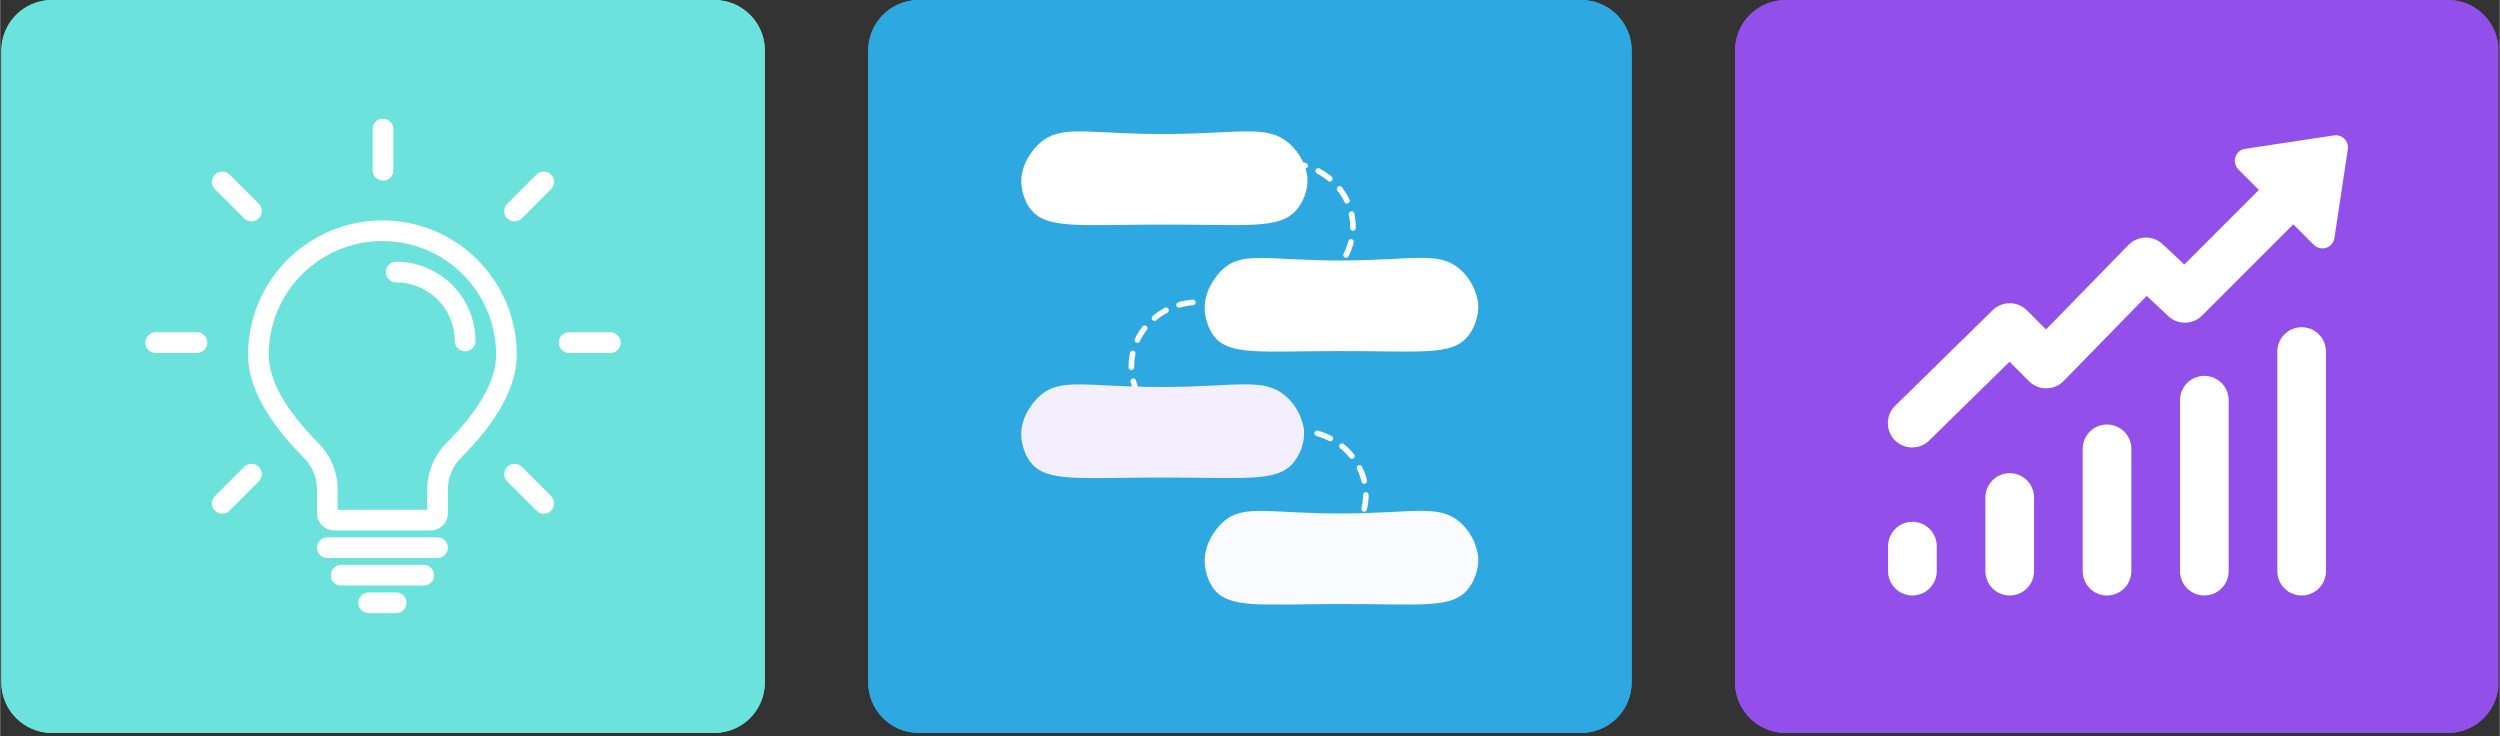 <svg xmlns="http://www.w3.org/2000/svg" xmlns:xlink="http://www.w3.org/1999/xlink" width="1036" zoomAndPan="magnify" viewBox="0 0 776.88 228.75" height="305" preserveAspectRatio="xMidYMid meet" version="1.0"><rect x="0" y="0" width="776.88" height="228.75" fill="#333333" stroke="none"/><defs><clipPath id="b8a7bc8867"><path d="M 0.363 0 L 237.949 0 L 237.949 227.797 L 0.363 227.797 Z M 0.363 0 " clip-rule="nonzero"/></clipPath><clipPath id="b158d0ca99"><path d="M 16.098 0 L 221.93 0 C 230.617 0 237.66 7.043 237.66 15.734 L 237.66 212.062 C 237.66 220.754 230.617 227.797 221.93 227.797 L 16.098 227.797 C 7.406 227.797 0.363 220.754 0.363 212.062 L 0.363 15.734 C 0.363 7.043 7.406 0 16.098 0 Z M 16.098 0 " clip-rule="nonzero"/></clipPath><clipPath id="09e9126ef0"><path d="M 0.363 0 L 237.703 0 L 237.703 227.797 L 0.363 227.797 Z M 0.363 0 " clip-rule="nonzero"/></clipPath><clipPath id="1434da2c2f"><path d="M 16.098 0 L 221.93 0 C 230.617 0 237.66 7.043 237.66 15.734 L 237.66 212.062 C 237.66 220.754 230.617 227.797 221.93 227.797 L 16.098 227.797 C 7.406 227.797 0.363 220.754 0.363 212.062 L 0.363 15.734 C 0.363 7.043 7.406 0 16.098 0 Z M 16.098 0 " clip-rule="nonzero"/></clipPath><clipPath id="5f275b0ae7"><rect x="0" width="238" y="0" height="228"/></clipPath><clipPath id="4b20f5d988"><path d="M 0.367 0 L 237.855 0 L 237.855 227.75 L 0.367 227.75 Z M 0.367 0 " clip-rule="nonzero"/></clipPath><clipPath id="ed55522972"><path d="M 16.098 0 L 221.922 0 C 230.609 0 237.652 7.043 237.652 15.73 L 237.652 212.055 C 237.652 220.742 230.609 227.785 221.922 227.785 L 16.098 227.785 C 7.41 227.785 0.367 220.742 0.367 212.055 L 0.367 15.73 C 0.367 7.043 7.41 0 16.098 0 Z M 16.098 0 " clip-rule="nonzero"/></clipPath><clipPath id="e1b622752d"><path d="M 539.184 0 L 776.395 0 L 776.395 227.797 L 539.184 227.797 Z M 539.184 0 " clip-rule="nonzero"/></clipPath><clipPath id="3f3d8a3722"><path d="M 554.914 0 L 760.746 0 C 769.434 0 776.48 7.043 776.48 15.734 L 776.48 212.062 C 776.48 220.754 769.434 227.797 760.746 227.797 L 554.914 227.797 C 546.227 227.797 539.184 220.754 539.184 212.062 L 539.184 15.734 C 539.184 7.043 546.227 0 554.914 0 Z M 554.914 0 " clip-rule="nonzero"/></clipPath><clipPath id="ed6406bc78"><path d="M 0.184 0 L 237.395 0 L 237.395 227.797 L 0.184 227.797 Z M 0.184 0 " clip-rule="nonzero"/></clipPath><clipPath id="3842aaa5f0"><path d="M 15.914 0 L 221.746 0 C 230.434 0 237.48 7.043 237.48 15.734 L 237.48 212.062 C 237.48 220.754 230.434 227.797 221.746 227.797 L 15.914 227.797 C 7.227 227.797 0.184 220.754 0.184 212.062 L 0.184 15.734 C 0.184 7.043 7.227 0 15.914 0 Z M 15.914 0 " clip-rule="nonzero"/></clipPath><clipPath id="98b09f30bb"><rect x="0" width="238" y="0" height="228"/></clipPath><clipPath id="def8b7350d"><path d="M 539.188 0 L 776.395 0 L 776.395 227.75 L 539.188 227.75 Z M 539.188 0 " clip-rule="nonzero"/></clipPath><clipPath id="72568a5569"><path d="M 554.918 0 L 760.738 0 C 769.426 0 776.473 7.043 776.473 15.73 L 776.473 212.055 C 776.473 220.742 769.426 227.785 760.738 227.785 L 554.918 227.785 C 546.23 227.785 539.188 220.742 539.188 212.055 L 539.188 15.73 C 539.188 7.043 546.23 0 554.918 0 Z M 554.918 0 " clip-rule="nonzero"/></clipPath><clipPath id="d54fbefe66"><path d="M 586 42.07 L 729.844 42.07 L 729.844 185.91 L 586 185.91 Z M 586 42.07 " clip-rule="nonzero"/></clipPath><clipPath id="2e0efbdb56"><path d="M 269.773 0 L 507.359 0 L 507.359 227.797 L 269.773 227.797 Z M 269.773 0 " clip-rule="nonzero"/></clipPath><clipPath id="ea4d603e4b"><path d="M 285.508 0 L 491.336 0 C 500.027 0 507.07 7.043 507.07 15.734 L 507.07 212.062 C 507.07 220.754 500.027 227.797 491.336 227.797 L 285.508 227.797 C 276.816 227.797 269.773 220.754 269.773 212.062 L 269.773 15.734 C 269.773 7.043 276.816 0 285.508 0 Z M 285.508 0 " clip-rule="nonzero"/></clipPath><clipPath id="f9441d468b"><path d="M 0.773 0 L 238.172 0 L 238.172 227.797 L 0.773 227.797 Z M 0.773 0 " clip-rule="nonzero"/></clipPath><clipPath id="2c1af26329"><path d="M 16.508 0 L 222.336 0 C 231.027 0 238.07 7.043 238.07 15.734 L 238.07 212.062 C 238.07 220.754 231.027 227.797 222.336 227.797 L 16.508 227.797 C 7.816 227.797 0.773 220.754 0.773 212.062 L 0.773 15.734 C 0.773 7.043 7.816 0 16.508 0 Z M 16.508 0 " clip-rule="nonzero"/></clipPath><clipPath id="e387278d0c"><rect x="0" width="239" y="0" height="228"/></clipPath><clipPath id="901eea817e"><path d="M 269.777 0 L 507.266 0 L 507.266 227.75 L 269.777 227.75 Z M 269.777 0 " clip-rule="nonzero"/></clipPath><clipPath id="847f92429a"><path d="M 285.508 0 L 491.328 0 C 500.02 0 507.062 7.043 507.062 15.73 L 507.062 212.055 C 507.062 220.742 500.02 227.785 491.328 227.785 L 285.508 227.785 C 276.82 227.785 269.777 220.742 269.777 212.055 L 269.777 15.73 C 269.777 7.043 276.82 0 285.508 0 Z M 285.508 0 " clip-rule="nonzero"/></clipPath><clipPath id="d0626bd5ab"><path d="M 45 37.023 L 193 37.023 L 193 190.605 L 45 190.605 Z M 45 37.023 " clip-rule="nonzero"/></clipPath><clipPath id="0be37165ab"><path d="M 317.16 40 L 407 40 L 407 70 L 317.16 70 Z M 317.16 40 " clip-rule="nonzero"/></clipPath><clipPath id="1f3bc68a98"><path d="M 374 80 L 459.508 80 L 459.508 110 L 374 110 Z M 374 80 " clip-rule="nonzero"/></clipPath><clipPath id="63c7dd2e16"><path d="M 317.16 119 L 406 119 L 406 149 L 317.16 149 Z M 317.16 119 " clip-rule="nonzero"/></clipPath><clipPath id="cd74c564ab"><path d="M 374 158 L 459.508 158 L 459.508 188 L 374 188 Z M 374 158 " clip-rule="nonzero"/></clipPath></defs><g clip-path="url(#b8a7bc8867)"><g clip-path="url(#b158d0ca99)"><g><g clip-path="url(#5f275b0ae7)"><g clip-path="url(#09e9126ef0)"><g clip-path="url(#1434da2c2f)"><path fill="#6be2dc" d="M 0.363 0 L 237.949 0 L 237.949 227.797 L 0.363 227.797 Z M 0.363 0 " fill-opacity="1" fill-rule="nonzero"/></g></g></g></g></g></g><g clip-path="url(#4b20f5d988)"><g clip-path="url(#ed55522972)"><path stroke-linecap="butt" transform="matrix(0.749, 0, 0, 0.749, 0.367, -0)" fill="none" stroke-linejoin="miter" d="M 20.997 0 L 295.729 0 C 307.325 0 316.726 9.401 316.726 20.997 L 316.726 283.049 C 316.726 294.645 307.325 304.045 295.729 304.045 L 20.997 304.045 C 9.401 304.045 -0 294.645 -0 283.049 L -0 20.997 C -0 9.401 9.401 0 20.997 0 Z M 20.997 0 " stroke="#6be2dc" stroke-width="8" stroke-opacity="1" stroke-miterlimit="4"/></g></g><g clip-path="url(#e1b622752d)"><g clip-path="url(#3f3d8a3722)"><g transform="matrix(1, 0, 0, 1, 539, 0)"><g clip-path="url(#98b09f30bb)"><g clip-path="url(#ed6406bc78)"><g clip-path="url(#3842aaa5f0)"><path fill="#934fea" d="M 0.184 0 L 237.77 0 L 237.77 227.797 L 0.184 227.797 Z M 0.184 0 " fill-opacity="1" fill-rule="nonzero"/></g></g></g></g></g></g><g clip-path="url(#def8b7350d)"><g clip-path="url(#72568a5569)"><path stroke-linecap="butt" transform="matrix(0.749, 0, 0, 0.749, 539.186, -0)" fill="none" stroke-linejoin="miter" d="M 20.999 0 L 295.726 0 C 307.322 0 316.728 9.401 316.728 20.997 L 316.728 283.049 C 316.728 294.645 307.322 304.045 295.726 304.045 L 20.999 304.045 C 9.403 304.045 0.002 294.645 0.002 283.049 L 0.002 20.997 C 0.002 9.401 9.403 0 20.999 0 Z M 20.999 0 " stroke="#934fea" stroke-width="8" stroke-opacity="1" stroke-miterlimit="4"/></g></g><g clip-path="url(#d54fbefe66)"><path fill="#ffffff" d="M 725.348 42.082 L 697.746 46.246 C 694.676 46.707 693.441 50.461 695.637 52.652 L 702 59.031 L 678.832 82.203 L 672.066 75.867 C 671.711 75.535 671.324 75.238 670.91 74.977 C 670.492 74.719 670.059 74.5 669.598 74.324 C 669.141 74.152 668.672 74.023 668.191 73.938 C 667.707 73.855 667.223 73.82 666.73 73.828 C 666.242 73.84 665.758 73.898 665.281 74.004 C 664.805 74.109 664.34 74.258 663.891 74.453 C 663.441 74.648 663.016 74.883 662.613 75.164 C 662.207 75.441 661.836 75.754 661.492 76.105 L 635.844 102.391 L 629.906 96.453 C 629.559 96.105 629.18 95.793 628.77 95.52 C 628.359 95.246 627.93 95.012 627.473 94.824 C 627.02 94.633 626.551 94.488 626.066 94.391 C 625.582 94.293 625.094 94.242 624.602 94.238 C 624.109 94.238 623.621 94.281 623.137 94.375 C 622.652 94.469 622.184 94.605 621.727 94.789 C 621.27 94.977 620.836 95.203 620.422 95.473 C 620.008 95.742 619.625 96.051 619.273 96.395 L 589.047 126.016 C 588.68 126.363 588.355 126.738 588.066 127.152 C 587.773 127.562 587.527 127.996 587.324 128.457 C 587.125 128.914 586.969 129.391 586.859 129.879 C 586.75 130.371 586.691 130.867 586.684 131.367 C 586.676 131.871 586.715 132.367 586.805 132.863 C 586.895 133.355 587.031 133.836 587.219 134.305 C 587.402 134.77 587.633 135.215 587.906 135.637 C 588.18 136.055 588.492 136.445 588.844 136.805 C 589.195 137.164 589.582 137.484 589.996 137.766 C 590.41 138.047 590.852 138.285 591.312 138.48 C 591.777 138.676 592.254 138.82 592.746 138.922 C 593.238 139.02 593.734 139.07 594.238 139.07 C 594.738 139.07 595.238 139.023 595.73 138.922 C 596.223 138.824 596.699 138.68 597.164 138.484 C 597.625 138.289 598.066 138.055 598.48 137.77 C 598.898 137.488 599.281 137.172 599.633 136.812 L 624.504 112.43 L 630.555 118.484 C 630.91 118.84 631.293 119.156 631.711 119.434 C 632.129 119.707 632.566 119.941 633.027 120.133 C 633.492 120.324 633.969 120.465 634.457 120.562 C 634.949 120.656 635.445 120.703 635.945 120.699 C 636.445 120.695 636.938 120.645 637.43 120.543 C 637.918 120.445 638.395 120.297 638.852 120.102 C 639.312 119.906 639.75 119.668 640.164 119.387 C 640.578 119.105 640.957 118.785 641.309 118.426 L 667.137 91.965 L 673.824 98.238 C 674.18 98.574 674.562 98.867 674.973 99.125 C 675.387 99.387 675.816 99.602 676.27 99.777 C 676.723 99.953 677.191 100.082 677.668 100.168 C 678.145 100.254 678.629 100.293 679.113 100.285 C 679.602 100.277 680.082 100.223 680.559 100.125 C 681.031 100.023 681.492 99.879 681.941 99.691 C 682.391 99.5 682.816 99.27 683.219 99 C 683.621 98.727 683.996 98.422 684.34 98.078 L 712.691 69.723 L 719.07 76.09 C 721.266 78.281 725.02 77.047 725.48 73.977 L 729.645 46.379 C 730.023 43.859 727.863 41.703 725.348 42.082 Z M 715.172 101.695 C 714.676 101.703 714.188 101.758 713.703 101.863 C 713.219 101.969 712.746 102.117 712.293 102.316 C 711.836 102.512 711.406 102.75 710.996 103.031 C 710.59 103.312 710.211 103.633 709.867 103.988 C 709.52 104.344 709.215 104.73 708.945 105.145 C 708.676 105.562 708.449 106 708.266 106.461 C 708.082 106.922 707.945 107.398 707.855 107.883 C 707.766 108.371 707.723 108.863 707.73 109.359 L 707.73 177.406 C 707.723 177.906 707.766 178.406 707.855 178.898 C 707.949 179.391 708.086 179.867 708.273 180.332 C 708.461 180.797 708.691 181.242 708.965 181.66 C 709.242 182.078 709.555 182.465 709.906 182.824 C 710.258 183.18 710.641 183.5 711.055 183.777 C 711.473 184.059 711.91 184.297 712.371 184.488 C 712.836 184.684 713.312 184.828 713.801 184.93 C 714.293 185.027 714.789 185.074 715.289 185.074 C 715.793 185.074 716.289 185.027 716.777 184.93 C 717.27 184.828 717.746 184.684 718.211 184.488 C 718.672 184.297 719.109 184.059 719.523 183.777 C 719.941 183.5 720.324 183.18 720.676 182.824 C 721.027 182.465 721.34 182.078 721.613 181.66 C 721.891 181.242 722.121 180.797 722.309 180.332 C 722.492 179.867 722.633 179.391 722.727 178.898 C 722.816 178.406 722.859 177.906 722.852 177.406 L 722.852 109.359 C 722.859 108.855 722.816 108.352 722.723 107.855 C 722.629 107.359 722.484 106.875 722.297 106.406 C 722.105 105.938 721.871 105.492 721.59 105.07 C 721.309 104.652 720.992 104.262 720.633 103.902 C 720.273 103.547 719.883 103.23 719.461 102.949 C 719.039 102.672 718.594 102.438 718.125 102.246 C 717.656 102.059 717.176 101.914 716.676 101.824 C 716.18 101.73 715.68 101.688 715.172 101.695 Z M 684.93 116.816 C 684.434 116.824 683.941 116.883 683.457 116.984 C 682.973 117.09 682.504 117.238 682.047 117.438 C 681.594 117.633 681.16 117.871 680.754 118.152 C 680.344 118.438 679.969 118.754 679.621 119.109 C 679.277 119.465 678.969 119.852 678.699 120.27 C 678.43 120.684 678.203 121.121 678.02 121.582 C 677.84 122.043 677.703 122.52 677.613 123.008 C 677.523 123.492 677.48 123.984 677.488 124.48 L 677.488 177.406 C 677.48 177.906 677.523 178.406 677.613 178.898 C 677.707 179.391 677.844 179.867 678.031 180.332 C 678.219 180.797 678.449 181.238 678.723 181.66 C 679 182.078 679.312 182.465 679.664 182.824 C 680.016 183.18 680.398 183.5 680.812 183.777 C 681.227 184.059 681.668 184.297 682.129 184.488 C 682.59 184.684 683.066 184.828 683.559 184.926 C 684.051 185.027 684.547 185.074 685.047 185.074 C 685.547 185.074 686.043 185.027 686.535 184.926 C 687.027 184.828 687.504 184.684 687.965 184.488 C 688.43 184.297 688.867 184.059 689.281 183.777 C 689.695 183.5 690.082 183.18 690.434 182.824 C 690.785 182.465 691.098 182.078 691.371 181.66 C 691.645 181.238 691.879 180.797 692.062 180.332 C 692.25 179.867 692.391 179.391 692.48 178.898 C 692.574 178.406 692.617 177.906 692.609 177.406 L 692.609 124.48 C 692.617 123.977 692.57 123.473 692.477 122.977 C 692.383 122.48 692.242 121.996 692.051 121.527 C 691.859 121.059 691.625 120.617 691.348 120.195 C 691.066 119.773 690.746 119.383 690.391 119.027 C 690.031 118.668 689.641 118.352 689.219 118.07 C 688.797 117.793 688.352 117.559 687.883 117.367 C 687.414 117.18 686.93 117.039 686.434 116.945 C 685.938 116.852 685.434 116.809 684.93 116.816 Z M 654.688 131.938 C 654.191 131.945 653.699 132.004 653.215 132.105 C 652.73 132.211 652.262 132.363 651.805 132.559 C 651.352 132.754 650.918 132.992 650.512 133.277 C 650.102 133.559 649.727 133.875 649.379 134.23 C 649.035 134.586 648.727 134.973 648.457 135.391 C 648.188 135.805 647.961 136.246 647.777 136.707 C 647.594 137.164 647.457 137.641 647.367 138.129 C 647.277 138.617 647.238 139.105 647.242 139.602 L 647.242 177.406 C 647.238 177.906 647.277 178.406 647.371 178.898 C 647.461 179.391 647.602 179.867 647.789 180.332 C 647.977 180.797 648.207 181.238 648.48 181.66 C 648.754 182.078 649.066 182.465 649.418 182.824 C 649.773 183.18 650.156 183.5 650.57 183.777 C 650.984 184.059 651.426 184.297 651.887 184.488 C 652.348 184.684 652.824 184.828 653.316 184.926 C 653.809 185.027 654.305 185.074 654.805 185.074 C 655.305 185.074 655.801 185.027 656.293 184.926 C 656.785 184.828 657.262 184.684 657.723 184.488 C 658.184 184.297 658.625 184.059 659.039 183.777 C 659.453 183.5 659.836 183.18 660.188 182.824 C 660.539 182.465 660.855 182.078 661.129 181.66 C 661.402 181.238 661.633 180.797 661.82 180.332 C 662.008 179.867 662.148 179.391 662.238 178.898 C 662.328 178.406 662.371 177.906 662.363 177.406 L 662.363 139.602 C 662.371 139.098 662.328 138.598 662.234 138.098 C 662.141 137.602 662 137.117 661.809 136.648 C 661.617 136.184 661.383 135.738 661.102 135.316 C 660.824 134.895 660.504 134.504 660.145 134.148 C 659.789 133.789 659.398 133.473 658.977 133.191 C 658.555 132.914 658.109 132.68 657.641 132.488 C 657.172 132.301 656.688 132.16 656.191 132.066 C 655.695 131.973 655.191 131.93 654.688 131.938 Z M 624.441 147.059 C 623.945 147.066 623.457 147.125 622.973 147.227 C 622.488 147.332 622.016 147.484 621.562 147.68 C 621.105 147.875 620.676 148.117 620.266 148.398 C 619.859 148.68 619.48 148.996 619.137 149.352 C 618.789 149.711 618.484 150.094 618.215 150.512 C 617.945 150.926 617.719 151.367 617.535 151.828 C 617.352 152.289 617.215 152.762 617.125 153.25 C 617.035 153.738 616.992 154.23 617 154.727 L 617 177.406 C 616.992 177.906 617.035 178.406 617.129 178.898 C 617.219 179.391 617.359 179.867 617.543 180.332 C 617.73 180.797 617.961 181.242 618.238 181.66 C 618.512 182.078 618.824 182.465 619.176 182.824 C 619.527 183.18 619.91 183.5 620.328 183.777 C 620.742 184.059 621.18 184.297 621.645 184.488 C 622.105 184.684 622.582 184.828 623.074 184.93 C 623.562 185.027 624.059 185.074 624.562 185.074 C 625.062 185.074 625.559 185.027 626.051 184.93 C 626.539 184.828 627.016 184.684 627.48 184.488 C 627.941 184.297 628.379 184.059 628.797 183.777 C 629.211 183.5 629.594 183.18 629.945 182.824 C 630.297 182.465 630.609 182.078 630.887 181.66 C 631.16 181.242 631.391 180.797 631.578 180.332 C 631.766 179.867 631.902 179.391 631.996 178.898 C 632.086 178.406 632.129 177.906 632.121 177.406 L 632.121 154.727 C 632.129 154.219 632.086 153.719 631.992 153.219 C 631.898 152.723 631.758 152.242 631.566 151.773 C 631.375 151.305 631.141 150.859 630.859 150.438 C 630.578 150.016 630.262 149.625 629.902 149.27 C 629.543 148.91 629.156 148.594 628.734 148.316 C 628.312 148.035 627.867 147.801 627.398 147.613 C 626.93 147.422 626.445 147.281 625.949 147.188 C 625.449 147.094 624.949 147.051 624.441 147.059 Z M 594.199 162.184 C 593.703 162.191 593.215 162.246 592.73 162.352 C 592.242 162.453 591.773 162.605 591.32 162.801 C 590.863 163 590.434 163.238 590.023 163.52 C 589.617 163.801 589.238 164.117 588.895 164.477 C 588.547 164.832 588.242 165.215 587.973 165.633 C 587.703 166.051 587.477 166.488 587.293 166.949 C 587.109 167.41 586.973 167.883 586.883 168.371 C 586.793 168.859 586.75 169.352 586.758 169.848 L 586.758 177.406 C 586.75 177.906 586.793 178.406 586.883 178.898 C 586.977 179.391 587.113 179.867 587.301 180.332 C 587.488 180.797 587.719 181.242 587.992 181.66 C 588.27 182.078 588.582 182.465 588.934 182.824 C 589.285 183.18 589.668 183.5 590.082 183.777 C 590.5 184.059 590.938 184.297 591.398 184.488 C 591.863 184.684 592.34 184.828 592.828 184.93 C 593.32 185.027 593.816 185.074 594.316 185.074 C 594.82 185.074 595.316 185.027 595.805 184.93 C 596.297 184.828 596.773 184.684 597.234 184.488 C 597.699 184.297 598.137 184.059 598.551 183.777 C 598.969 183.5 599.352 183.18 599.703 182.824 C 600.055 182.465 600.367 182.078 600.641 181.66 C 600.918 181.242 601.148 180.797 601.336 180.332 C 601.52 179.867 601.66 179.391 601.75 178.898 C 601.844 178.406 601.887 177.906 601.879 177.406 L 601.879 169.848 C 601.887 169.34 601.844 168.84 601.75 168.344 C 601.656 167.844 601.512 167.363 601.32 166.895 C 601.133 166.426 600.895 165.98 600.617 165.559 C 600.336 165.137 600.016 164.75 599.66 164.391 C 599.301 164.035 598.91 163.715 598.488 163.438 C 598.066 163.156 597.621 162.922 597.152 162.734 C 596.684 162.543 596.203 162.402 595.703 162.309 C 595.207 162.215 594.707 162.176 594.199 162.184 Z M 594.199 162.184 " fill-opacity="1" fill-rule="nonzero"/></g><g clip-path="url(#2e0efbdb56)"><g clip-path="url(#ea4d603e4b)"><g transform="matrix(1, 0, 0, 1, 269, 0)"><g clip-path="url(#e387278d0c)"><g clip-path="url(#f9441d468b)"><g clip-path="url(#2c1af26329)"><path fill="#2ea8e1" d="M 0.773 0 L 238.359 0 L 238.359 227.797 L 0.773 227.797 Z M 0.773 0 " fill-opacity="1" fill-rule="nonzero"/></g></g></g></g></g></g><g clip-path="url(#901eea817e)"><g clip-path="url(#847f92429a)"><path stroke-linecap="butt" transform="matrix(0.749, 0, 0, 0.749, 269.777, -0)" fill="none" stroke-linejoin="miter" d="M 20.998 0 L 295.725 0 C 307.326 0 316.727 9.401 316.727 20.997 L 316.727 283.049 C 316.727 294.645 307.326 304.045 295.725 304.045 L 20.998 304.045 C 9.402 304.045 0.001 294.645 0.001 283.049 L 0.001 20.997 C 0.001 9.401 9.402 0 20.998 0 Z M 20.998 0 " stroke="#2ea8e1" stroke-width="8" stroke-opacity="1" stroke-miterlimit="4"/></g></g><g clip-path="url(#d0626bd5ab)"><path fill="#ffffff" d="M 123.082 184.133 C 124.855 184.133 126.293 185.57 126.293 187.344 C 126.293 188.969 125.086 190.312 123.516 190.527 L 123.082 190.555 L 114.516 190.555 C 112.742 190.555 111.305 189.117 111.305 187.344 C 111.305 185.719 112.512 184.375 114.078 184.16 L 114.516 184.133 Z M 131.645 175.566 C 133.422 175.566 134.859 177.004 134.859 178.777 C 134.859 180.406 133.648 181.75 132.082 181.961 L 131.645 181.992 L 105.949 181.992 C 104.176 181.992 102.738 180.555 102.738 178.777 C 102.738 177.152 103.945 175.809 105.516 175.598 L 105.949 175.566 Z M 135.93 167 C 137.703 167 139.141 168.441 139.141 170.215 C 139.141 171.84 137.934 173.184 136.363 173.398 L 135.93 173.426 L 101.668 173.426 C 99.895 173.426 98.457 171.988 98.457 170.215 C 98.457 168.586 99.664 167.242 101.23 167.031 L 101.668 167 Z M 118.797 68.5 C 141.859 68.5 160.555 87.195 160.555 110.258 C 160.555 120.102 154.684 130.746 143.188 142.312 C 140.816 144.703 139.395 147.863 139.172 151.203 L 139.145 152.121 L 139.141 159.512 C 139.141 162.281 137.035 164.559 134.336 164.832 L 133.789 164.859 L 103.809 164.859 C 101.039 164.859 98.758 162.754 98.484 160.055 L 98.457 159.508 L 98.457 152.125 C 98.457 148.449 97 144.922 94.41 142.312 C 82.914 130.746 77.043 120.102 77.043 110.258 C 77.043 87.195 95.738 68.5 118.797 68.5 Z M 80.371 145.094 C 81.52 146.242 81.617 148.047 80.66 149.309 L 80.371 149.637 L 71.285 158.723 C 70.031 159.977 67.996 159.977 66.742 158.723 C 65.594 157.57 65.496 155.766 66.457 154.508 L 66.742 154.18 L 75.828 145.094 C 77.082 143.84 79.117 143.84 80.371 145.094 Z M 161.805 144.809 L 162.133 145.094 L 171.219 154.18 C 172.473 155.434 172.473 157.469 171.219 158.723 C 170.07 159.871 168.266 159.969 167.004 159.008 L 166.676 158.723 L 157.59 149.637 C 156.336 148.383 156.336 146.348 157.59 145.094 C 158.742 143.945 160.547 143.848 161.805 144.809 Z M 118.797 74.926 C 99.285 74.926 83.465 90.742 83.465 110.258 C 83.465 118.086 88.551 127.305 98.965 137.785 C 102.5 141.34 104.59 146.07 104.852 151.051 L 104.879 152.125 L 104.875 158.438 L 132.715 158.438 L 132.719 152.117 C 132.723 147.465 134.316 142.973 137.207 139.379 L 137.898 138.562 L 138.633 137.785 C 149.047 127.305 154.129 118.086 154.129 110.258 C 154.129 90.742 138.312 74.926 118.797 74.926 Z M 61.164 103.273 C 62.941 103.273 64.379 104.711 64.379 106.484 C 64.379 108.109 63.168 109.453 61.602 109.668 L 61.164 109.695 L 48.316 109.695 C 46.543 109.695 45.105 108.258 45.105 106.484 C 45.105 104.859 46.312 103.516 47.883 103.301 L 48.316 103.273 Z M 189.645 103.273 C 191.418 103.273 192.855 104.711 192.855 106.484 C 192.855 108.109 191.648 109.453 190.082 109.668 L 189.645 109.695 L 176.797 109.695 C 175.023 109.695 173.586 108.258 173.586 106.484 C 173.586 104.859 174.793 103.516 176.359 103.301 L 176.797 103.273 Z M 123.082 81.348 C 136.68 81.348 147.707 92.375 147.707 105.973 C 147.707 107.75 146.27 109.188 144.492 109.188 C 142.719 109.188 141.281 107.75 141.281 105.973 C 141.281 95.922 133.133 87.773 123.082 87.773 C 121.309 87.773 119.867 86.336 119.867 84.562 C 119.867 82.789 121.309 81.348 123.082 81.348 Z M 70.957 53.957 L 71.285 54.246 L 80.371 63.332 C 81.625 64.586 81.625 66.617 80.371 67.875 C 79.223 69.023 77.418 69.117 76.156 68.16 L 75.828 67.875 L 66.742 58.789 C 65.488 57.535 65.488 55.5 66.742 54.246 C 67.895 53.098 69.699 53 70.957 53.957 Z M 171.219 54.246 C 172.367 55.395 172.465 57.199 171.508 58.461 L 171.219 58.789 L 162.133 67.875 C 160.879 69.129 158.848 69.129 157.59 67.875 C 156.441 66.723 156.348 64.918 157.305 63.66 L 157.59 63.332 L 166.676 54.246 C 167.93 52.992 169.965 52.992 171.219 54.246 Z M 118.98 36.891 C 120.605 36.891 121.953 38.098 122.164 39.668 L 122.191 40.102 L 122.191 52.949 C 122.191 54.727 120.754 56.164 118.98 56.164 C 117.355 56.164 116.012 54.953 115.797 53.387 L 115.77 52.949 L 115.77 40.102 C 115.77 38.328 117.207 36.891 118.98 36.891 Z M 118.98 36.891 " fill-opacity="1" fill-rule="nonzero"/></g><path fill="#fafbfe" d="M 405.168 174.84 C 404.719 174.84 404.34 174.496 404.301 174.039 C 404.262 173.559 404.617 173.137 405.102 173.098 C 406.496 172.984 407.879 172.73 409.207 172.336 C 409.672 172.203 410.156 172.465 410.293 172.93 C 410.43 173.391 410.164 173.879 409.699 174.016 C 408.258 174.438 406.758 174.715 405.242 174.84 C 405.219 174.84 405.195 174.844 405.172 174.844 Z M 413.488 172.395 C 413.176 172.395 412.875 172.227 412.715 171.934 C 412.488 171.508 412.648 170.98 413.074 170.75 C 414.297 170.094 415.461 169.305 416.531 168.406 C 416.898 168.094 417.453 168.145 417.762 168.512 C 418.07 168.883 418.023 169.434 417.652 169.742 C 416.492 170.719 415.23 171.574 413.898 172.289 C 413.766 172.359 413.625 172.395 413.484 172.395 Z M 420.125 166.816 C 419.938 166.816 419.746 166.758 419.586 166.633 C 419.207 166.332 419.141 165.785 419.438 165.406 C 420.305 164.305 421.051 163.117 421.66 161.875 C 421.875 161.441 422.398 161.262 422.828 161.473 C 423.262 161.688 423.441 162.207 423.23 162.641 C 422.566 163.996 421.754 165.285 420.812 166.484 C 420.637 166.703 420.383 166.816 420.125 166.816 Z M 423.926 159.035 C 423.859 159.035 423.789 159.027 423.723 159.012 C 423.254 158.898 422.965 158.426 423.074 157.957 C 423.402 156.598 423.57 155.211 423.574 153.836 C 423.578 153.355 423.969 152.965 424.449 152.965 L 424.453 152.965 C 424.934 152.965 425.324 153.359 425.32 153.84 C 425.316 155.355 425.129 156.875 424.773 158.363 C 424.68 158.762 424.32 159.031 423.926 159.031 Z M 423.949 150.383 C 423.555 150.383 423.195 150.113 423.102 149.711 C 422.781 148.371 422.305 147.059 421.684 145.805 C 421.469 145.371 421.645 144.848 422.078 144.633 C 422.508 144.418 423.031 144.598 423.246 145.027 C 423.93 146.398 424.449 147.84 424.801 149.309 C 424.91 149.777 424.621 150.246 424.152 150.359 C 424.082 150.375 424.016 150.383 423.949 150.383 Z M 420.113 142.625 C 419.859 142.625 419.605 142.512 419.434 142.301 C 418.562 141.223 417.57 140.227 416.488 139.344 C 416.113 139.039 416.055 138.488 416.363 138.117 C 416.664 137.742 417.215 137.688 417.59 137.992 C 418.77 138.949 419.848 140.031 420.793 141.207 C 421.094 141.582 421.039 142.129 420.664 142.434 C 420.504 142.562 420.309 142.625 420.113 142.625 Z M 413.395 137.152 C 413.262 137.152 413.125 137.121 412.996 137.055 C 411.758 136.418 410.449 135.902 409.105 135.531 C 408.645 135.402 408.371 134.922 408.5 134.457 C 408.629 133.992 409.109 133.719 409.574 133.848 C 411.031 134.254 412.453 134.812 413.801 135.504 C 414.227 135.727 414.395 136.25 414.176 136.68 C 414.02 136.98 413.715 137.152 413.398 137.152 Z M 366.852 134.145 C 366.777 134.145 366.695 134.133 366.617 134.113 C 365.16 133.707 363.742 133.148 362.395 132.453 C 361.969 132.23 361.801 131.703 362.023 131.273 C 362.246 130.848 362.773 130.68 363.199 130.902 C 364.438 131.543 365.742 132.059 367.086 132.43 C 367.551 132.559 367.824 133.043 367.695 133.508 C 367.586 133.895 367.238 134.145 366.855 134.145 Z M 359.156 130.156 C 358.961 130.156 358.766 130.09 358.605 129.961 C 357.43 129.004 356.352 127.922 355.402 126.75 C 355.098 126.375 355.156 125.824 355.531 125.523 C 355.906 125.219 356.453 125.277 356.758 125.652 C 357.633 126.73 358.625 127.727 359.707 128.609 C 360.082 128.914 360.137 129.461 359.832 129.84 C 359.66 130.051 359.406 130.16 359.152 130.16 Z M 353.707 123.418 C 353.387 123.418 353.082 123.246 352.926 122.941 C 352.234 121.578 351.691 120.148 351.316 118.691 C 351.195 118.227 351.477 117.75 351.945 117.629 C 352.414 117.508 352.891 117.789 353.008 118.258 C 353.352 119.59 353.848 120.898 354.484 122.148 C 354.703 122.578 354.531 123.105 354.102 123.324 C 353.977 123.387 353.84 123.418 353.707 123.418 Z M 351.57 115.035 C 351.098 115.035 350.707 114.656 350.695 114.18 C 350.691 114.047 350.691 113.914 350.691 113.785 C 350.691 113.219 350.719 112.645 350.77 112.078 C 350.84 111.262 350.965 110.441 351.145 109.641 C 351.246 109.168 351.711 108.871 352.184 108.973 C 352.656 109.078 352.953 109.543 352.848 110.016 C 352.688 110.746 352.574 111.492 352.508 112.234 C 352.465 112.746 352.441 113.27 352.441 113.785 C 352.441 113.906 352.441 114.027 352.445 114.145 C 352.453 114.625 352.07 115.023 351.59 115.035 C 351.582 115.035 351.574 115.035 351.57 115.035 Z M 353.414 106.582 C 353.289 106.582 353.156 106.555 353.039 106.496 C 352.602 106.289 352.418 105.77 352.625 105.332 C 353.273 103.973 354.078 102.672 355.02 101.469 C 355.316 101.09 355.867 101.02 356.246 101.316 C 356.629 101.613 356.695 102.164 356.398 102.543 C 355.535 103.648 354.793 104.84 354.199 106.086 C 354.051 106.398 353.738 106.582 353.41 106.582 Z M 358.738 99.75 C 358.492 99.75 358.242 99.641 358.07 99.438 C 357.762 99.066 357.809 98.516 358.18 98.207 C 359.336 97.234 360.602 96.383 361.938 95.664 C 362.363 95.438 362.891 95.602 363.121 96.023 C 363.348 96.449 363.188 96.977 362.762 97.207 C 361.531 97.863 360.367 98.648 359.301 99.543 C 359.137 99.68 358.938 99.75 358.738 99.75 Z M 366.387 95.66 C 366.008 95.66 365.66 95.414 365.547 95.031 C 365.41 94.57 365.676 94.086 366.141 93.949 C 367.586 93.523 369.086 93.246 370.598 93.125 C 371.078 93.086 371.5 93.445 371.539 93.926 C 371.578 94.406 371.219 94.828 370.738 94.867 C 369.348 94.98 367.961 95.234 366.629 95.625 C 366.547 95.648 366.465 95.66 366.383 95.66 Z M 405.148 90.84 C 404.766 90.84 404.414 90.586 404.309 90.199 C 404.18 89.734 404.449 89.254 404.914 89.125 C 406.258 88.75 407.562 88.238 408.801 87.594 C 409.23 87.375 409.758 87.543 409.977 87.969 C 410.199 88.398 410.031 88.926 409.605 89.145 C 408.262 89.844 406.84 90.402 405.383 90.809 C 405.305 90.828 405.227 90.84 405.148 90.84 Z M 412.844 86.852 C 412.59 86.852 412.34 86.742 412.168 86.531 C 411.859 86.156 411.918 85.605 412.293 85.305 C 413.371 84.422 414.367 83.426 415.242 82.344 C 415.547 81.973 416.094 81.914 416.469 82.215 C 416.844 82.52 416.902 83.07 416.598 83.445 C 415.645 84.617 414.57 85.699 413.395 86.656 C 413.234 86.789 413.039 86.852 412.844 86.852 Z M 418.293 80.117 C 418.16 80.117 418.023 80.086 417.898 80.02 C 417.469 79.805 417.297 79.277 417.516 78.848 C 418.152 77.598 418.648 76.289 418.992 74.953 C 419.113 74.484 419.586 74.203 420.055 74.324 C 420.52 74.445 420.805 74.922 420.684 75.391 C 420.309 76.848 419.766 78.277 419.074 79.641 C 418.922 79.941 418.613 80.117 418.297 80.117 Z M 420.43 71.73 C 420.43 71.73 420.418 71.73 420.414 71.73 C 419.93 71.719 419.547 71.324 419.559 70.84 C 419.559 70.723 419.562 70.602 419.562 70.484 C 419.562 69.965 419.539 69.445 419.492 68.93 C 419.426 68.188 419.312 67.441 419.152 66.711 C 419.051 66.238 419.348 65.773 419.816 65.672 C 420.289 65.566 420.754 65.867 420.859 66.336 C 421.035 67.141 421.16 67.961 421.234 68.773 C 421.285 69.34 421.309 69.914 421.309 70.48 C 421.309 70.613 421.309 70.742 421.305 70.875 C 421.293 71.352 420.906 71.73 420.434 71.73 Z M 418.586 63.281 C 418.262 63.281 417.949 63.098 417.797 62.781 C 417.203 61.539 416.465 60.348 415.602 59.242 C 415.305 58.859 415.371 58.312 415.75 58.016 C 416.133 57.719 416.68 57.785 416.977 58.164 C 417.918 59.371 418.723 60.668 419.371 62.031 C 419.582 62.465 419.395 62.988 418.961 63.195 C 418.84 63.254 418.711 63.281 418.586 63.281 Z M 413.258 56.445 C 413.062 56.445 412.863 56.379 412.699 56.242 C 411.633 55.348 410.469 54.562 409.238 53.902 C 408.809 53.676 408.652 53.148 408.879 52.723 C 409.105 52.297 409.633 52.137 410.062 52.363 C 411.395 53.078 412.664 53.93 413.82 54.902 C 414.191 55.211 414.242 55.762 413.93 56.133 C 413.758 56.336 413.508 56.445 413.258 56.445 Z M 405.613 52.359 C 405.531 52.359 405.449 52.348 405.367 52.324 C 404.031 51.934 402.652 51.676 401.258 51.562 C 400.777 51.523 400.422 51.102 400.457 50.621 C 400.496 50.141 400.918 49.785 401.398 49.824 C 402.914 49.945 404.41 50.223 405.859 50.648 C 406.32 50.785 406.586 51.266 406.449 51.73 C 406.34 52.109 405.992 52.359 405.613 52.359 Z M 405.613 52.359 " fill-opacity="1" fill-rule="nonzero"/><g clip-path="url(#0be37165ab)"><path fill="#ffffff" d="M 402.926 65.195 C 397.668 71.367 387.828 69.758 360.816 69.797 C 335.582 69.836 325.387 71.27 320.383 65.195 C 317.527 61.723 317.352 57.012 317.344 56.777 C 317.199 51.047 320.828 46.5 323.195 44.41 C 329.887 38.496 338.289 41.766 362.645 41.648 C 385.23 41.539 393.641 38.656 400.418 44.41 C 405.82 48.996 406.27 55.066 406.27 55.066 C 406.578 59.215 404.812 62.98 402.926 65.195 Z M 402.926 65.195 " fill-opacity="1" fill-rule="nonzero"/></g><g clip-path="url(#1f3bc68a98)"><path fill="#ffffff" d="M 456.156 104.504 C 451.129 110.676 441.727 109.066 415.91 109.109 C 391.793 109.148 382.047 110.582 377.266 104.504 C 374.531 101.035 374.363 96.32 374.359 96.086 C 374.223 90.359 377.691 85.812 379.953 83.723 C 386.348 77.809 394.379 81.074 417.656 80.961 C 439.246 80.852 447.281 77.969 453.762 83.723 C 458.926 88.309 459.355 94.379 459.355 94.379 C 459.648 98.527 457.961 102.293 456.16 104.508 Z M 456.156 104.504 " fill-opacity="1" fill-rule="nonzero"/></g><g clip-path="url(#63c7dd2e16)"><path fill="#f4efff" d="M 401.918 143.816 C 396.719 149.988 387 148.379 360.305 148.422 C 335.367 148.461 325.293 149.895 320.348 143.816 C 317.523 140.348 317.352 135.633 317.344 135.398 C 317.199 129.672 320.789 125.125 323.125 123.035 C 329.738 117.121 338.043 120.387 362.109 120.273 C 384.434 120.164 392.738 117.277 399.438 123.035 C 404.777 127.621 405.223 133.688 405.223 133.688 C 405.527 137.84 403.781 141.602 401.918 143.816 Z M 401.918 143.816 " fill-opacity="1" fill-rule="nonzero"/></g><g clip-path="url(#cd74c564ab)"><path fill="#fafbfe" d="M 456.156 183.129 C 451.129 189.301 441.727 187.691 415.91 187.734 C 391.793 187.77 382.047 189.203 377.266 183.129 C 374.531 179.66 374.363 174.945 374.359 174.711 C 374.223 168.984 377.691 164.438 379.953 162.348 C 386.348 156.434 394.379 159.699 417.656 159.586 C 439.246 159.477 447.281 156.59 453.762 162.348 C 458.926 166.934 459.355 173 459.355 173 C 459.648 177.152 457.961 180.914 456.16 183.129 Z M 456.156 183.129 " fill-opacity="1" fill-rule="nonzero"/></g></svg>
